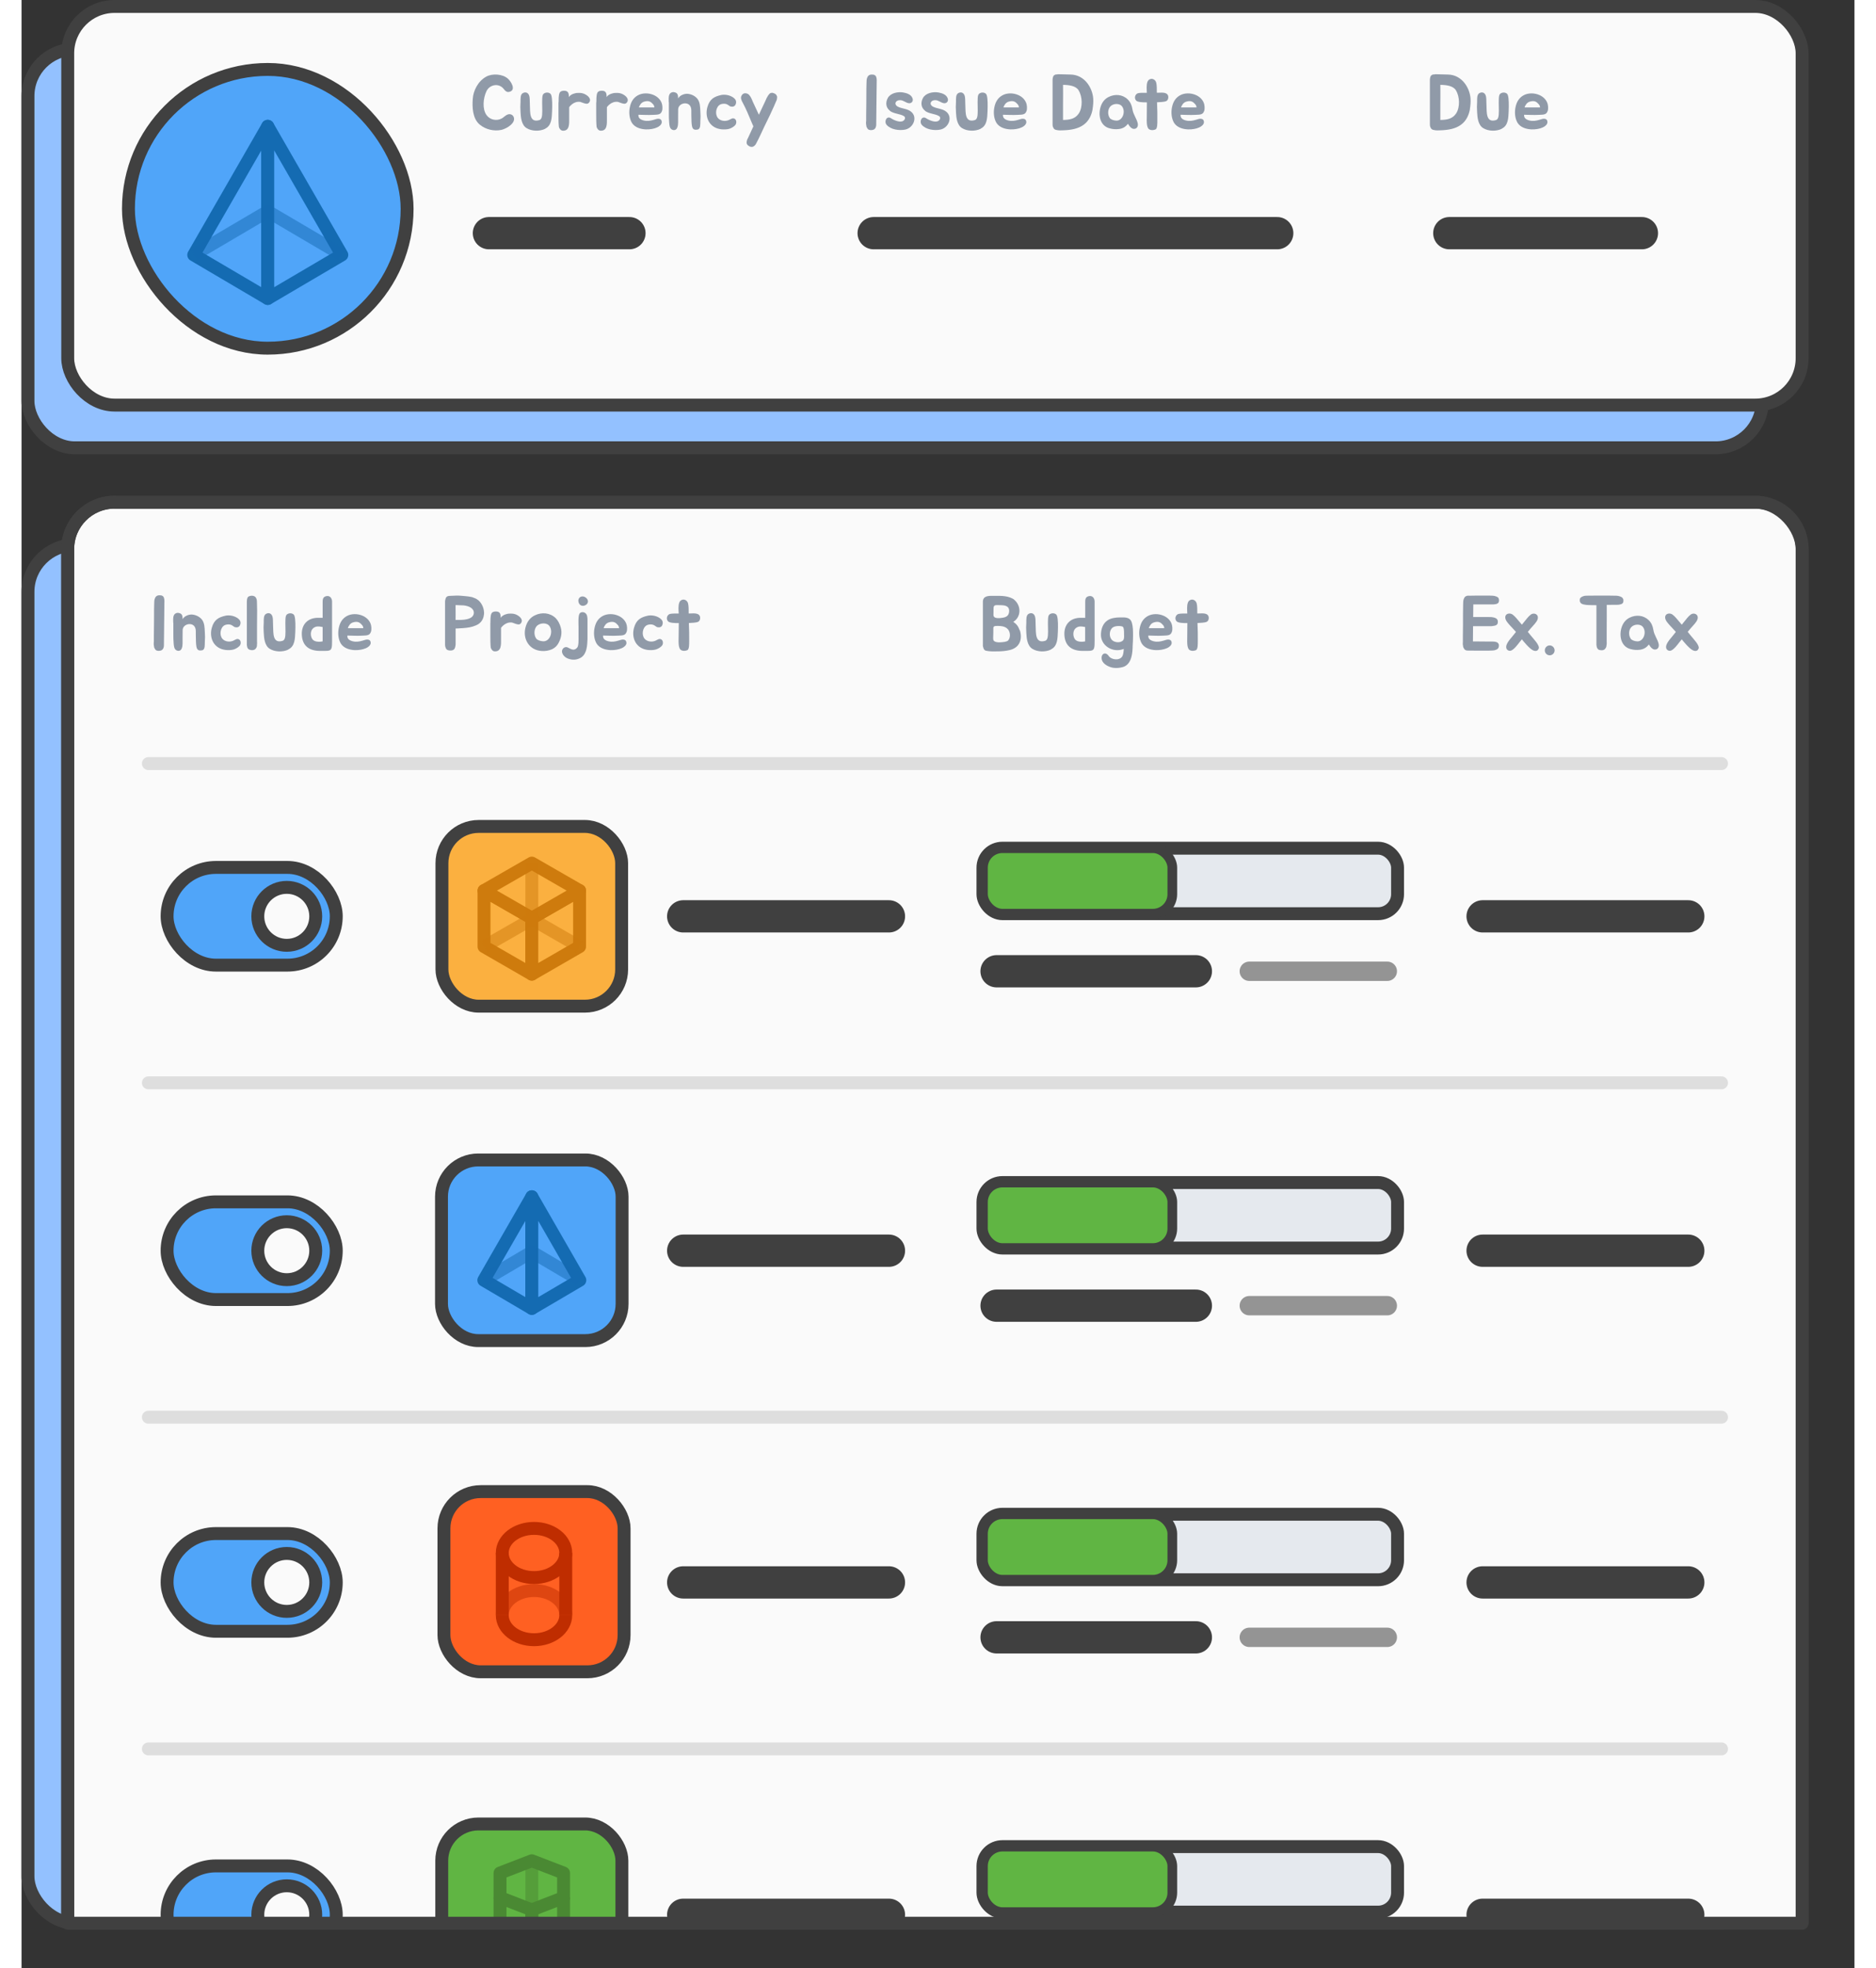 <svg xmlns="http://www.w3.org/2000/svg" xmlns:xlink="http://www.w3.org/1999/xlink" id="Layer_2" data-name="Layer 2" viewBox="0 0 284.086 305" width="284.086" height="298">
  <rect x="0" y="0" width="284.086" height="305" fill="#333333" stroke="none"/>
  <defs>
    <style>
      .cls-1 {
        opacity: .55;
        stroke-width: 3px;
      }

      .cls-1, .cls-2, .cls-3, .cls-4, .cls-5, .cls-6, .cls-7, .cls-8, .cls-9, .cls-10 {
        fill: none;
      }

      .cls-1, .cls-2, .cls-3, .cls-4, .cls-6, .cls-11, .cls-7, .cls-12, .cls-13, .cls-14, .cls-15, .cls-16, .cls-17, .cls-18, .cls-19, .cls-8, .cls-9, .cls-10 {
        stroke-linejoin: round;
      }

      .cls-1, .cls-6, .cls-20, .cls-21, .cls-11, .cls-22, .cls-7, .cls-13, .cls-15, .cls-16, .cls-19, .cls-8 {
        stroke: #404040;
      }

      .cls-1, .cls-6, .cls-7 {
        stroke-linecap: round;
      }

      .cls-2, .cls-3, .cls-4, .cls-20, .cls-21, .cls-22, .cls-7, .cls-12, .cls-13, .cls-14, .cls-15, .cls-16, .cls-17, .cls-18, .cls-19, .cls-8, .cls-9, .cls-10 {
        stroke-width: 2px;
      }

      .cls-2, .cls-3, .cls-4, .cls-12 {
        opacity: .5;
      }

      .cls-2, .cls-18 {
        stroke: #ce7b0d;
      }

      .cls-3, .cls-9 {
        stroke: #4a8933;
      }

      .cls-4, .cls-14 {
        stroke: #146bb2;
      }

      .cls-23 {
        clip-path: url(#clippath);
      }

      .cls-5, .cls-24, .cls-25 {
        stroke-width: 0px;
      }

      .cls-6 {
        stroke-width: 5px;
      }

      .cls-20, .cls-21, .cls-22 {
        stroke-miterlimit: 10;
      }

      .cls-20, .cls-18 {
        fill: #fbb040;
      }

      .cls-21 {
        fill: #e5e9ee;
      }

      .cls-11 {
        stroke-width: 1.5px;
      }

      .cls-11, .cls-15 {
        fill: #60b543;
      }

      .cls-22 {
        fill: #93c1ff;
      }

      .cls-7 {
        opacity: .15;
      }

      .cls-12, .cls-17, .cls-19, .cls-25 {
        fill: #ff6022;
      }

      .cls-12, .cls-17, .cls-10 {
        stroke: #bf2d00;
      }

      .cls-13, .cls-14 {
        fill: #50a5f9;
      }

      .cls-16 {
        fill: #fafafa;
      }

      .cls-24 {
        fill: #909aa8;
      }
    </style>
    <clipPath id="clippath">
      <rect class="cls-5" x="1" y="72.06" width="283.09" height="225.94" rx="7.26" ry="7.26"/>
    </clipPath>
  </defs>
  <g id="Layer_1-2" data-name="Layer 1">
    <g>
      <rect class="cls-22" x="1" y="84.44" width="268.81" height="213.56" rx="7.26" ry="7.26"/>
      <rect class="cls-22" x="1" y="7.62" width="268.81" height="61.77" rx="7.26" ry="7.26"/>
      <g>
        <rect class="cls-16" x="7.16" y="1" width="268.81" height="61.77" rx="7.26" ry="7.26"/>
        <line class="cls-6" x1="72.44" y1="36.13" x2="94.22" y2="36.13"/>
        <line class="cls-6" x1="132.07" y1="36.13" x2="194.62" y2="36.13"/>
        <line class="cls-6" x1="221.29" y1="36.13" x2="251.14" y2="36.13"/>
        <g>
          <rect class="cls-13" x="16.57" y="10.76" width="43.19" height="43.19" rx="21.59" ry="21.59"/>
          <g>
            <polygon class="cls-14" points="38.16 19.57 38.16 46.25 26.69 39.5 38.16 19.57"/>
            <polygon class="cls-14" points="38.16 19.57 38.16 46.25 49.64 39.5 38.16 19.57"/>
            <polyline class="cls-4" points="26.69 39.5 38.16 32.75 49.64 39.5"/>
          </g>
        </g>
        <g>
          <path class="cls-24" d="M74.34,20.13c-1.06.23-2.39-.04-3.32-.82-1.12-.92-1.19-2.72-1.08-4.03.08-1.18.77-2.67,2.06-3.39.98-.56,2.6-.42,3.39.31.5.44,1.3,1.76.23,2.03-.44.12-.7-.2-.92-.49-.78-.92-2.17-.62-2.65.41-.5,1.08-.66,2.71.01,3.67.53.75,1.56.98,2.38.53.26-.13.59-.52.96-.62.29-.1.7.01.86.36.43.91-.97,1.82-1.92,2.05Z"/>
          <path class="cls-24" d="M81.16,19.96c-.9.43-2.11.37-2.88-.11-.78-.47-.9-1.62-.94-2.46-.04-.55-.04-1.09,0-1.63.01-.42-.06-1.12.37-1.34.48-.25.95-.02,1.03.67.05.37.02.85.05,1.22.05,1.09-.1,2.76,1.46,2.3.36-.11.46-.54.46-1.42,0-.76-.07-1.99.06-2.41.16-.56,1.15-.6,1.33-.04.18.52.16,1.65.13,2.48-.05,1.04-.05,2.24-1.08,2.72Z"/>
          <path class="cls-24" d="M83.24,15.85c0-.38-.01-1.06.14-1.43.12-.29.43-.37.74-.36.67.01.71.48.72.98.28-.5,1.13-.63,1.2-.63.4-.02.7-.04,1.09.1.5.19,1.21.71.91,1.27-.22.39-.5.31-.82.23-.17-.04-.46-.18-.62-.22-1.07-.16-1.72.82-1.72.82v1.73c.01.86.06,1.98-1.01,1.91-.29-.01-.54-.35-.59-.6-.05-.48-.07-1.4-.06-2.04v-1.75Z"/>
          <path class="cls-24" d="M89.09,15.85c0-.38-.01-1.06.14-1.43.12-.29.43-.37.74-.36.67.01.71.48.72.98.28-.5,1.13-.63,1.2-.63.4-.02.7-.04,1.09.1.5.19,1.21.71.91,1.27-.22.39-.5.31-.82.23-.17-.04-.46-.18-.62-.22-1.07-.16-1.72.82-1.72.82v1.73c.01.86.06,1.98-1.01,1.91-.29-.01-.54-.35-.59-.6-.05-.48-.07-1.4-.06-2.04v-1.75Z"/>
          <path class="cls-24" d="M99.23,18.92c0,.4-.43.7-.74.83-.46.21-1.09.32-1.73.3-.86-.04-1.73-.32-2.17-1.03-.41-.7-.47-1.64-.31-2.4.18-.92.62-1.49,1.21-1.83.71-.41,1.69-.42,2.5-.06.54.24,1,.65,1.22,1.22.12.29.18.89.06,1.23-.2.58-.54.59-1.42.62-.77.04-1.31,0-2.23-.02-.1.65.61.9,1.2.95.54.04,1.02-.12,1.55-.28.37-.11.86-.07.86.47ZM97.37,15.74c-.25-.11-.55-.08-.8-.01-.25.06-.42.17-.59.36-.05.05-.38.56-.25.56h2.35c-.01-.23-.07-.36-.23-.53-.14-.17-.3-.3-.48-.38Z"/>
          <path class="cls-24" d="M100.31,15.81c0-.37-.05-.82.1-1.15.13-.3.47-.44.76-.37.59.1.58.53.6.96.31-.56,1.04-.71,1.31-.72.61,0,1.26.28,1.66.76.44.56.43,1.27.47,1.97.04.5.04,1.02,0,1.52-.02.41.06,1.2-.41,1.29-.67.14-.82-.16-.9-.6-.07-.36-.07-.96-.08-1.33,0-.3-.02-.7-.01-1.02,0-.74-.42-1.16-1.09-1.1-.52.06-.96.43-.95.97.01.41-.02.67-.01,1.19,0,.53.04,1.18-.11,1.55-.12.38-.46.55-.86.34-.35-.2-.38-.7-.41-1.04-.05-.53-.05-.95-.05-1.48v-1.73Z"/>
          <path class="cls-24" d="M110.67,16.2c-.14.29-.42.38-.74.31-.3-.07-.4-.35-.86-.42-.24-.04-.55,0-.77.1-.7.36-.86,1.54-.35,2.12.19.23.54.38.83.41.28.04.55-.01.8-.1.19-.08.46-.26.67-.29.56-.01.66.7.38,1.04-.19.24-.6.48-.91.58-.38.12-.9.13-1.31.08-.19-.03-.41-.08-.6-.14-1.42-.5-1.88-1.98-1.51-3.29.35-1.26,1.07-1.64,2.15-1.88.56-.11,1.24.01,1.73.31.18.1.36.26.48.44.12.22.13.49.01.72Z"/>
          <path class="cls-24" d="M117.1,15.11c0,.17-.02.32-.1.48-.06.16-.24.56-.31.71l-.02.06c-.22.49-.42.94-.67,1.46-.25.52-.49.99-.71,1.46-.06.12-.11.25-.18.37l-.58,1.24c-.2.42-.38.81-.6,1.21-.05.08-.08.14-.12.23-.11.19-.35.42-.59.43-.2.01-.4-.05-.56-.19-.11-.06-.18-.14-.23-.24-.04-.08-.05-.18-.05-.28.01-.1.02-.18.04-.26.04-.08.05-.17.07-.21.02-.06.04-.1.06-.1l.88-1.9c-.08-.18-.17-.37-.23-.52-.42-1.01-.92-2.23-1.44-3.18-.18-.32-.38-.73-.14-1.1.26-.49.9-.37,1.16-.06.26.29.41.66.55,1.02.3.64.64,1.37.95,2.04l.62-1.32c.12-.25.23-.49.34-.72.13-.28.24-.58.4-.81.02-.06.07-.11.1-.17.07-.1.12-.16.19-.23.07-.06.13-.11.2-.12.11-.04.22-.04.31-.02.08.02.18.06.29.11.12.05.22.14.28.25.07.11.11.23.1.36Z"/>
        </g>
        <g>
          <path class="cls-24" d="M130.91,18.82v-.95s.02-1.76.02-1.76c.01-.5.01-1.06.01-1.63s0-.97.02-1.52v-.05c.01-.16.02-.34.02-.5.01-.16.06-.31.13-.47.06-.12.13-.21.25-.29.12-.06.25-.1.37-.1s.23.01.32.02.19.06.28.14c.06.05.1.11.13.19.02.1.06.18.07.28.01.11.02.2.02.3,0,.11-.01.19-.01.29v.2l-.07,6.22v.12s-.01.12-.02.22c-.02.08-.05.17-.08.26-.05.08-.1.16-.18.22-.07.07-.18.11-.31.13-.22.05-.43.02-.61-.06-.08-.06-.16-.13-.2-.24-.02-.02-.04-.05-.04-.07-.01-.02-.04-.05-.05-.07-.02-.08-.05-.17-.05-.26-.01-.07-.02-.16-.04-.24-.01-.07-.01-.13,0-.2v-.18Z"/>
          <path class="cls-24" d="M134.61,17.18c-.65-.49-.74-1.28-.34-2.01.44-.77,1.56-.98,2.39-.84.55.1,1.25.31,1.45.95.13.42-.19.78-.62.71-.47-.08-.82-.47-1.31-.47-.72-.03-1.03.65-.36,1.01.62.32,1.49.31,2.04.77,1.07.85.38,2.51-.9,2.78-.92.19-2.23.01-2.88-.73-.44-.53.01-1.45.65-1.04.53.35,1.45.72,1.92.42.35-.23.35-.58.12-.73-.61-.38-1.56-.36-2.16-.8Z"/>
          <path class="cls-24" d="M140.06,17.18c-.65-.49-.74-1.28-.34-2.01.44-.77,1.56-.98,2.39-.84.55.1,1.25.31,1.45.95.13.42-.19.78-.62.71-.47-.08-.82-.47-1.31-.47-.72-.03-1.03.65-.36,1.01.62.32,1.49.31,2.04.77,1.07.85.38,2.51-.9,2.78-.92.19-2.23.01-2.88-.73-.44-.53.01-1.45.65-1.04.53.35,1.45.72,1.92.42.35-.23.35-.58.12-.73-.61-.38-1.56-.36-2.16-.8Z"/>
          <path class="cls-24" d="M148.65,19.96c-.9.43-2.11.37-2.88-.11-.78-.47-.9-1.62-.94-2.46-.04-.55-.04-1.09,0-1.63.01-.42-.06-1.12.37-1.34.48-.25.95-.02,1.03.67.05.37.02.85.05,1.22.05,1.09-.1,2.76,1.46,2.3.36-.11.46-.54.46-1.42,0-.76-.07-1.99.06-2.41.16-.56,1.15-.6,1.33-.04.18.52.16,1.65.13,2.48-.05,1.04-.05,2.24-1.08,2.72Z"/>
          <path class="cls-24" d="M155.73,18.92c0,.4-.43.7-.74.83-.46.21-1.09.32-1.73.3-.86-.04-1.73-.32-2.17-1.03-.41-.7-.47-1.64-.31-2.4.18-.92.62-1.49,1.21-1.83.71-.41,1.69-.42,2.5-.06.54.24,1,.65,1.22,1.22.12.29.18.89.06,1.23-.2.58-.54.59-1.42.62-.77.04-1.31,0-2.23-.02-.1.65.61.9,1.2.95.54.04,1.02-.12,1.55-.28.37-.11.86-.07.86.47ZM153.87,15.74c-.25-.11-.55-.08-.8-.01-.25.06-.42.17-.59.36-.05.05-.38.56-.25.56h2.35c-.01-.23-.07-.36-.23-.53-.14-.17-.3-.3-.48-.38Z"/>
          <path class="cls-24" d="M166.01,16.9c-.16.91-.56,1.83-1.39,2.43-.86.64-2.03.82-3.12.86-.36.02-.76.04-1.1-.05-.13-.02-.24-.06-.32-.13-.07-.05-.12-.13-.16-.22-.05-.08-.07-.17-.1-.26-.01-.08-.02-.16-.02-.22v-6.85c0-.11,0-.2.02-.3.01-.11.04-.2.07-.28.04-.1.07-.16.13-.2.1-.08.19-.12.28-.14.1-.02.2.02.32-.04l2,.05c2.11.05,3.35,2,3.48,3.71.04.53-.01,1.1-.1,1.63ZM163.84,14c-.43-.71-1.49-.84-2.42-.85.01.46.01.88.01,1.36-.01.58-.01,1.13-.01,1.63v2.45c.98-.03,1.86-.12,2.46-1.03.61-.97.55-2.59-.04-3.55Z"/>
          <path class="cls-24" d="M171.46,15.42c.42.42.62.91.72,1.51.12.82.64,1.4.82,2.18.08.37-.05.78-.46.85-.49.1-.84-.43-1.06-.78-.37.48-.78.73-1.38.81-.52.06-.95.04-1.48-.11-1.37-.36-1.76-1.86-1.42-3.17.23-.86.7-1.39,1.28-1.68.97-.49,2.15-.42,2.96.37ZM168.65,18.27c.16.23.59.4,1.01.42.96.06,1.48-1.31.96-2.13-.37-.61-1.37-.55-1.82-.11-.46.43-.5,1.31-.14,1.82Z"/>
          <path class="cls-24" d="M177.43,15.67c-.28.12-1.04.17-1.44.18.04.96.07,2.06.05,2.76,0,.49.02,1.33-.3,1.45-.49.2-.95.08-1.12-.17-.26-.41-.23-1.18-.22-1.6.01-.67.02-1.57.02-2.43h-.18c-.38,0-1.27-.01-1.5-.29-.36-.42-.1-1.02.31-1.13.29-.07.89-.07,1.36-.06-.01-.16-.01-.31-.02-.46-.02-.4-.04-1.26.32-1.54.48-.38,1.03-.04,1.15.41.11.37.1,1.12.1,1.58h.12c.47.01,1.37-.16,1.61.42.12.3.01.76-.26.86Z"/>
          <path class="cls-24" d="M183.26,18.92c0,.4-.43.7-.74.83-.46.21-1.09.32-1.73.3-.86-.04-1.73-.32-2.17-1.03-.41-.7-.47-1.64-.31-2.4.18-.92.62-1.49,1.21-1.83.71-.41,1.69-.42,2.5-.06.54.24,1,.65,1.22,1.22.12.29.18.89.06,1.23-.2.58-.54.59-1.42.62-.77.04-1.31,0-2.23-.02-.1.65.61.9,1.2.95.54.04,1.02-.12,1.55-.28.37-.11.86-.07.86.47ZM181.4,15.74c-.25-.11-.55-.08-.8-.01-.25.06-.42.17-.59.36-.05.05-.38.56-.25.56h2.35c-.01-.23-.07-.36-.23-.53-.14-.17-.3-.3-.48-.38Z"/>
        </g>
        <g>
          <path class="cls-24" d="M224.49,16.9c-.16.91-.56,1.83-1.39,2.43-.86.64-2.03.82-3.12.86-.36.02-.76.04-1.1-.05-.13-.02-.24-.06-.32-.13-.07-.05-.12-.13-.16-.22-.05-.08-.07-.17-.1-.26-.01-.08-.02-.16-.02-.22v-6.85c0-.11,0-.2.02-.3.01-.11.04-.2.07-.28.04-.1.07-.16.13-.2.1-.08.19-.12.28-.14.1-.02.2.02.32-.04l2,.05c2.11.05,3.35,2,3.48,3.71.04.53-.01,1.1-.1,1.63ZM222.32,14c-.43-.71-1.49-.84-2.42-.85.01.46.01.88.01,1.36-.01.58-.01,1.13-.01,1.63v2.45c.98-.03,1.86-.12,2.46-1.03.61-.97.55-2.59-.04-3.55Z"/>
          <path class="cls-24" d="M229.42,19.96c-.9.43-2.11.37-2.88-.11-.78-.47-.9-1.62-.94-2.46-.04-.55-.04-1.09,0-1.63.01-.42-.06-1.12.37-1.34.48-.25.95-.02,1.03.67.05.37.02.85.05,1.22.05,1.09-.1,2.76,1.46,2.3.36-.11.46-.54.46-1.42,0-.76-.07-1.99.06-2.41.16-.56,1.15-.6,1.33-.04.18.52.16,1.65.13,2.48-.05,1.04-.05,2.24-1.08,2.72Z"/>
          <path class="cls-24" d="M236.5,18.92c0,.4-.43.7-.74.83-.46.21-1.09.32-1.73.3-.86-.04-1.73-.32-2.17-1.03-.41-.7-.47-1.64-.31-2.4.18-.92.62-1.49,1.21-1.83.71-.41,1.69-.42,2.5-.06.54.24,1,.65,1.22,1.22.12.29.18.89.06,1.23-.2.58-.54.59-1.42.62-.77.04-1.31,0-2.23-.02-.1.65.61.9,1.2.95.54.04,1.02-.12,1.55-.28.37-.11.86-.07.86.47ZM234.64,15.74c-.25-.11-.55-.08-.8-.01-.25.06-.42.17-.59.36-.05.05-.38.56-.25.56h2.35c-.01-.23-.07-.36-.23-.53-.14-.17-.3-.3-.48-.38Z"/>
        </g>
      </g>
      <g class="cls-23">
        <g>
          <rect class="cls-16" x="7.16" y="77.82" width="268.81" height="290.41" rx="7.26" ry="7.26"/>
          <g>
            <path class="cls-24" d="M20.51,99.51v-.95s.02-1.76.02-1.76c.01-.5.01-1.06.01-1.63s0-.97.02-1.52v-.05c.01-.16.02-.33.02-.5.01-.16.06-.31.13-.47.06-.12.13-.2.25-.29.12-.06.25-.1.37-.1s.23.01.32.02c.1.01.19.06.28.14.06.05.1.11.13.19.02.1.06.18.07.28.01.11.02.2.02.3,0,.11-.01.19-.01.29v.2l-.07,6.22v.12s-.01.12-.02.22c-.02.08-.05.17-.08.26-.05.08-.1.16-.18.22-.07.07-.18.11-.31.13-.22.05-.43.02-.61-.06-.08-.06-.16-.13-.2-.24-.02-.02-.04-.05-.04-.07-.01-.02-.04-.05-.05-.07-.02-.08-.05-.17-.05-.26-.01-.07-.02-.16-.04-.24-.01-.07-.01-.13,0-.2v-.18Z"/>
            <path class="cls-24" d="M23.51,96.5c0-.37-.05-.82.1-1.15.13-.3.47-.44.76-.37.59.1.58.53.6.96.31-.56,1.04-.71,1.31-.72.61,0,1.26.28,1.66.76.44.56.43,1.27.47,1.97.04.5.04,1.02,0,1.52-.02.41.06,1.2-.41,1.29-.67.14-.82-.16-.9-.6-.07-.36-.07-.96-.08-1.33,0-.3-.02-.7-.01-1.02,0-.74-.42-1.16-1.09-1.1-.52.06-.96.43-.95.97.01.41-.02.67-.01,1.19,0,.53.04,1.18-.11,1.55-.12.38-.46.55-.86.34-.35-.2-.38-.7-.41-1.04-.05-.53-.05-.95-.05-1.48v-1.73Z"/>
            <path class="cls-24" d="M33.86,96.88c-.14.29-.42.38-.74.31-.3-.07-.4-.35-.86-.42-.24-.04-.55,0-.77.1-.7.36-.86,1.54-.35,2.12.19.23.54.38.83.41.28.04.55-.01.8-.1.19-.08.46-.26.67-.29.56-.01.66.7.38,1.04-.19.24-.6.48-.91.58-.38.12-.9.13-1.31.08-.19-.02-.41-.08-.6-.14-1.42-.5-1.88-1.98-1.51-3.29.35-1.26,1.07-1.64,2.15-1.88.56-.11,1.24.01,1.73.31.18.1.36.26.48.44.12.22.13.49.01.72Z"/>
            <path class="cls-24" d="M36.5,100.05l-.07.25s-.02.05-.04.06l-.04.07c-.05.1-.13.17-.22.22-.19.1-.4.12-.61.07-.13-.01-.25-.06-.32-.12-.07-.05-.13-.11-.17-.2-.04-.08-.06-.17-.07-.24-.02-.08-.04-.16-.04-.22v-6.72c0-.11.01-.19.02-.28.01-.11.04-.18.07-.28.02-.07.07-.14.13-.19.08-.06.18-.11.28-.12.11-.04.2-.04.32-.04s.25.04.38.1c.11.06.19.16.24.26.07.14.12.3.12.44.01.16.02.56.02.72v.05c.02.52.02.96.01,1.51,0,.54-.01,1.04-.01,1.54v2.52c0,.06.01.12.01.18,0,.07,0,.12-.01.18-.01.08-.02.16-.02.23Z"/>
            <path class="cls-24" d="M41.36,100.65c-.9.43-2.11.37-2.88-.11-.78-.47-.9-1.62-.94-2.46-.04-.55-.04-1.09,0-1.63.01-.42-.06-1.12.37-1.34.48-.25.95-.02,1.03.67.05.37.02.85.05,1.22.05,1.09-.1,2.76,1.46,2.3.36-.11.46-.54.46-1.42,0-.76-.07-1.99.06-2.41.16-.56,1.15-.6,1.33-.04.18.52.16,1.66.13,2.48-.05,1.04-.05,2.24-1.08,2.72Z"/>
            <path class="cls-24" d="M48.13,93.24c.01.8,0,1.19,0,1.52v3.68c0,2.59.13,2.42-1.85,2.42-1.71,0-2.78-.79-2.84-2.55-.05-1.54.91-2.6,2.57-2.58h.66v-2.15c.01-.5-.08-1.03.5-1.19.6-.17.96.28.96.84ZM46,99.44c.35.02.67-.06.67-.06v-2.22c-.55-.1-.98-.19-1.44.16-.49.38-.49,1.26-.14,1.74.17.23.48.36.91.38Z"/>
            <path class="cls-24" d="M54.12,99.61c0,.4-.43.7-.74.83-.46.2-1.09.32-1.73.3-.86-.04-1.73-.32-2.17-1.03-.41-.7-.47-1.64-.31-2.4.18-.92.62-1.49,1.21-1.83.71-.41,1.69-.42,2.5-.06.54.24,1,.65,1.22,1.22.12.29.18.89.06,1.24-.2.58-.54.59-1.42.62-.77.04-1.31,0-2.23-.02-.1.65.61.9,1.2.95.54.04,1.02-.12,1.55-.28.37-.11.86-.07.86.47ZM52.26,96.43c-.25-.11-.55-.08-.8-.01-.25.06-.42.17-.59.36-.05.05-.38.56-.25.56h2.35c-.01-.23-.07-.36-.23-.53-.14-.17-.3-.3-.48-.38Z"/>
          </g>
          <g>
            <path class="cls-24" d="M71.67,95.2c-.06.73-.46,1.4-1.26,1.71-.64.28-1.24.36-1.98.42-.34.02-.53.04-.83.05-.06,0-.26,0-.32.01v2.48c-.05.3-.06.66-.37.84-.17.1-.47.11-.67.07-.22-.04-.37-.11-.47-.32-.06-.14-.13-.31-.13-.59v-6.63c0-.11.02-.2.04-.3.03-.08.05-.18.07-.26.04-.07.07-.14.13-.19.07-.07.23-.16.56-.16h.03c.49-.02,1.19-.07,1.58-.02.22.02.41.04.59.05.19.01.38.04.58.06.16.02.29.05.43.07.13.02.29.06.42.13.16.05.3.11.42.18.12.07.24.16.35.24.6.56.9,1.39.84,2.16ZM68.55,93.81c-.18-.01-.76-.02-.94-.04-.07-.01-.19-.01-.34-.01.01.49.01.92.01,1.45-.01.29-.01.58-.01.85h.74c.77-.02,2-.14,2.09-1.04.05-.78-.78-1.12-1.56-1.21Z"/>
            <path class="cls-24" d="M72.67,96.54c0-.38-.01-1.05.14-1.43.12-.29.43-.37.74-.36.67.01.71.48.72.98.28-.5,1.13-.64,1.2-.64.4-.02.7-.04,1.09.1.5.19,1.21.71.91,1.27-.21.4-.5.31-.81.23-.17-.04-.46-.18-.62-.22-1.07-.16-1.72.82-1.72.82v1.73c.01.86.06,1.98-1.01,1.91-.29-.01-.54-.35-.59-.6-.05-.48-.07-1.4-.06-2.04v-1.75Z"/>
            <path class="cls-24" d="M82.79,95.78c.36.36.65.94.78,1.43.26.88.04,1.81-.43,2.58-.21.35-.56.65-.94.82-.48.21-1.07.31-1.59.26-1.91-.11-2.97-1.85-2.5-3.65.25-.95.77-1.54,1.43-1.86,1.07-.53,2.35-.44,3.25.42ZM79.76,98.93c.15.24.63.42,1.08.44,1.03.06,1.58-1.4,1.03-2.29-.39-.65-1.46-.59-1.97-.12-.47.46-.54,1.4-.14,1.97Z"/>
            <path class="cls-24" d="M87.72,98.99c-.04.95-.07,2.28-.97,2.88-.52.33-1.15.44-1.73.28-.35-.08-.7-.24-.92-.49-.29-.3-.48-.77-.19-1.14.19-.24.5-.32.77-.18.5.25.97.59,1.45,0,.23-.29.2-1.18.2-1.69,0-.72.01-.9,0-1.56-.01-.37-.08-1.71.17-2.03.21-.26.59-.26.85-.08.35.23.36.7.37,1.07,0,.38.01,2.35,0,2.95ZM86.31,93.23c-.11-.67.55-1.05,1.12-.65.54.38.47,1.05-.19,1.26-.48.14-.85-.16-.92-.61Z"/>
            <path class="cls-24" d="M93.76,99.61c0,.4-.43.7-.74.83-.46.2-1.09.32-1.73.3-.86-.04-1.73-.32-2.17-1.03-.41-.7-.47-1.64-.31-2.4.18-.92.62-1.49,1.21-1.83.71-.41,1.69-.42,2.49-.06.54.24,1,.65,1.22,1.22.12.29.18.89.06,1.24-.2.58-.54.59-1.42.62-.77.04-1.31,0-2.23-.02-.1.65.61.9,1.2.95.54.04,1.02-.12,1.55-.28.37-.11.86-.07.86.47ZM91.9,96.43c-.25-.11-.55-.08-.8-.01-.25.06-.42.17-.59.36-.05.05-.38.56-.25.56h2.35c-.01-.23-.07-.36-.23-.53-.14-.17-.3-.3-.48-.38Z"/>
            <path class="cls-24" d="M99.31,96.88c-.14.29-.42.38-.74.31-.3-.07-.4-.35-.87-.42-.24-.04-.55,0-.77.1-.7.36-.86,1.54-.35,2.12.19.23.54.38.83.41.28.04.55-.01.8-.1.19-.08.46-.26.67-.29.56-.01.66.7.38,1.04-.19.24-.6.48-.91.58-.38.12-.9.13-1.31.08-.19-.02-.41-.08-.6-.14-1.42-.5-1.88-1.98-1.51-3.29.35-1.26,1.07-1.64,2.15-1.88.56-.11,1.24.01,1.73.31.18.1.36.26.48.44.12.21.13.49.01.72Z"/>
            <path class="cls-24" d="M104.87,96.36c-.28.12-1.04.17-1.44.18.04.96.07,2.06.05,2.76,0,.49.02,1.33-.3,1.45-.49.2-.95.08-1.12-.17-.26-.41-.23-1.17-.22-1.59.01-.67.03-1.57.03-2.44h-.18c-.38,0-1.27-.01-1.5-.29-.36-.42-.1-1.02.31-1.13.29-.07.89-.07,1.36-.06-.01-.16-.01-.31-.03-.46-.02-.4-.04-1.26.32-1.54.48-.38,1.03-.04,1.15.41.11.37.1,1.12.1,1.58h.12c.47.01,1.37-.16,1.61.42.12.3.01.76-.26.86Z"/>
          </g>
          <g>
            <path class="cls-24" d="M154.72,97.64c.43,1.31.07,2.75-1.66,3.11-.47.11-1.16.18-1.66.18-.62.01-1.31.04-1.93-.1-.28-.08-.37-.3-.42-.55-.04-.08-.05-.16-.05-.22v-6.81c0-.9.8-.94,1.62-.92.32,0,.65-.01.98,0,.53.01,1.13.07,1.63.26.13.05.26.11.38.17.12.06.24.14.32.24,1.02.92,1.01,2.61-.22,3.36.47.3.79.7.98,1.28ZM152.93,99.22c.43-.5.32-1.49-.23-1.88-.37-.29-.88-.35-1.34-.35-.46.01-.76-.04-.74.41.02.41-.02.84-.02,1.22,0,.22-.05.53.12.7.18.17.54.23.94.21.49-.02,1.09-.08,1.28-.31ZM150.65,94.39c0,.3-.01.6-.01.89-.01.65.97.52,1.49.43.58-.1.89-.37.94-.95.06-.72-.43-.96-1.18-.98-1-.02-1.26-.13-1.24.61Z"/>
            <path class="cls-24" d="M159.55,100.65c-.9.43-2.11.37-2.88-.11-.78-.47-.9-1.62-.94-2.46-.04-.55-.04-1.09,0-1.63.01-.42-.06-1.12.37-1.34.48-.25.95-.02,1.03.67.05.37.02.85.05,1.22.05,1.09-.1,2.76,1.46,2.3.36-.11.46-.54.46-1.42,0-.76-.07-1.99.06-2.41.16-.56,1.15-.6,1.33-.04.18.52.16,1.66.13,2.48-.05,1.04-.05,2.24-1.08,2.72Z"/>
            <path class="cls-24" d="M166.32,93.24c.01.8,0,1.19,0,1.52v3.68c0,2.59.13,2.42-1.85,2.42-1.71,0-2.78-.79-2.84-2.55-.05-1.54.91-2.6,2.57-2.58h.66v-2.15c.01-.5-.08-1.03.5-1.19.6-.17.96.28.96.84ZM164.18,99.44c.35.02.67-.06.67-.06v-2.22c-.55-.1-.98-.19-1.44.16-.49.38-.49,1.26-.14,1.74.17.23.48.36.91.38Z"/>
            <path class="cls-24" d="M172.21,100.17s.02,1.22-.34,2.07c-.23.54-.6.96-1.2,1.13-.5.13-.94.17-1.44.11-.67-.1-1.61-.54-1.79-1.24-.23-.85.52-1.39,1.07-.58.38.56,1.62.76,2.08.07.16-.24.23-.74.24-1.18-1.63.68-3.65-.47-3.53-2.36.05-.8.31-1.57,1-2.05.55-.38,1.32-.47,1.97-.47.77-.01,1.55-.06,1.81.8.2.66.19,1.32.19,2.03,0,.52-.02,1.14-.06,1.66ZM170.41,99.43c.55-.19.47-.66.47-1.16,0-.41,0-1.09-.25-1.19-.46-.14-1.21-.1-1.56.19-.47.42-.53,1.28-.16,1.79.23.31.65.46,1.04.46.16,0,.31-.04.46-.08Z"/>
            <path class="cls-24" d="M178.26,99.61c0,.4-.43.7-.74.83-.46.2-1.09.32-1.73.3-.86-.04-1.73-.32-2.17-1.03-.41-.7-.47-1.64-.31-2.4.18-.92.62-1.49,1.21-1.83.71-.41,1.69-.42,2.5-.06.54.24,1,.65,1.22,1.22.12.29.18.89.06,1.24-.2.58-.54.59-1.42.62-.77.04-1.31,0-2.23-.02-.1.65.61.9,1.2.95.54.04,1.02-.12,1.55-.28.37-.11.86-.07.86.47ZM176.4,96.43c-.25-.11-.55-.08-.8-.01-.25.06-.42.17-.59.36-.05.05-.38.56-.25.56h2.35c-.01-.23-.07-.36-.23-.53-.14-.17-.3-.3-.48-.38Z"/>
            <path class="cls-24" d="M183.7,96.36c-.28.12-1.04.17-1.44.18.04.96.07,2.06.05,2.76,0,.49.02,1.33-.3,1.45-.49.2-.95.08-1.12-.17-.26-.41-.23-1.17-.22-1.59.01-.67.02-1.57.02-2.44h-.18c-.38,0-1.27-.01-1.5-.29-.36-.42-.1-1.02.31-1.13.29-.07.89-.07,1.36-.06-.01-.16-.01-.31-.02-.46-.02-.4-.04-1.26.32-1.54.48-.38,1.03-.04,1.15.41.11.37.1,1.12.1,1.58h.12c.47.01,1.37-.16,1.61.42.12.3.01.76-.26.86Z"/>
          </g>
          <g>
            <path class="cls-24" d="M225.01,93.73l-.02,1.88h.48c.65-.01,1.1-.01,1.73,0h.06c.19,0,.37.01.55.01.19.01.37.06.54.11.14.05.25.12.34.21.08.11.12.23.12.35,0,.08,0,.19-.02.28-.01.08-.06.17-.16.24-.05.06-.13.1-.23.12-.08.02-.19.05-.31.06-.11.02-.22.04-.34.04h-2.78s-.02,2.36-.02,2.36l2.39.02h.56c.12,0,.24,0,.34.01.12.02.23.04.32.06.1.04.18.08.24.13.08.08.13.16.16.25.01.07.02.17.01.26,0,.13-.04.24-.12.35-.08.1-.19.18-.33.22-.17.07-.35.11-.55.11-.18.01-.37.01-.55.02h-.07c-.62.01-1.27.01-1.94,0-.62-.01-.68-.01-1.19-.01-.17.01-.32-.01-.46-.1-.08-.05-.16-.12-.2-.23-.02-.02-.04-.06-.04-.07-.01-.03-.04-.05-.05-.07-.02-.08-.05-.17-.05-.25-.01-.07-.02-.16-.04-.24v-.19c0-.06.01-.13.01-.19v-.94l.02-1.73v-1.59c0-.58.01-.97.02-1.5v-.06c.01-.17.02-.32.02-.48.01-.17.06-.32.13-.47.06-.12.13-.23.25-.29.12-.07.23-.11.37-.11.06,0,.1,0,.14.01h0c.58-.01.61-.01,1.27-.02.64-.01,1.19-.01,1.8,0h.05c.18.01.37.01.55.02.18,0,.36.05.53.11.13.04.25.11.34.2.07.11.11.22.11.34,0,.1,0,.19-.02.26-.01.1-.06.17-.14.25-.06.04-.13.08-.23.12-.1.02-.2.04-.3.05-.12.02-.23.02-.35.02h-2.94v.05Z"/>
            <path class="cls-24" d="M235.14,100.49c-.13.42-.53.46-.91.26-.55-.26-1.49-1.43-1.68-1.67,0-.01-.01-.01-.01-.02-.11.13-.22.29-.35.43-.31.4-.84,1.13-1.32,1.32-.31.12-.67-.08-.74-.37-.18-.67.7-1.5,1.06-1.98.17-.22.31-.38.43-.54-.22-.24-.44-.5-.9-.98-.32-.36-.84-.88-.75-1.4.08-.48.72-.61,1.13-.31.41.3.78.8,1.13,1.2.11.14.22.26.31.37.08-.12.22-.25.34-.42.32-.38.64-.84,1.03-1.14.41-.31.98-.14,1.09.28.13.52-.37,1.04-.68,1.39-.37.4-.62.71-.86,1,.14.16.29.34.48.59.36.46,1.38,1.46,1.22,2Z"/>
            <path class="cls-24" d="M236.85,101.54c-.42,0-.76-.34-.76-.76s.34-.77.76-.77.76.35.76.77-.34.76-.76.76Z"/>
            <path class="cls-24" d="M248.28,92.99c0,.1-.01.2-.02.29-.02.08-.07.17-.16.25-.07.05-.17.08-.26.11-.11.04-.22.05-.35.07-.11.01-.23.01-.35.01h-.61c-.29.01-.56.01-.84.01.02.98-.01,2.18-.01,4.82v.91c0,.07,0,.12.01.18,0,.06,0,.12-.01.19-.01.07-.02.16-.04.25,0,.07-.02.14-.05.23-.04.04-.05.06-.05.07l-.04.07c-.05.1-.13.17-.23.23-.17.08-.37.11-.59.06-.13-.01-.24-.05-.31-.11-.07-.07-.12-.13-.16-.21-.05-.1-.07-.17-.08-.25-.02-.07-.04-.17-.04-.23v-6.16c-.19,0-1.37-.01-1.58-.05-.1-.01-.35-.05-.47-.08-.18-.05-.3-.12-.4-.23-.08-.1-.13-.22-.13-.35,0-.1,0-.19.02-.28.02-.08.08-.17.19-.24.06-.05.22-.13.35-.17.1-.04.23-.06.36-.07.13-.01.25-.01.4-.01.56,0,1.04,0,1.6-.01.92-.01,1.85,0,2.76.02.2.01.4.04.59.12.14.05.28.12.36.23.08.1.13.2.13.32Z"/>
            <path class="cls-24" d="M252.2,96.1c.42.42.62.91.72,1.51.12.81.64,1.4.82,2.18.08.37-.05.78-.46.85-.49.1-.84-.43-1.06-.78-.37.48-.78.73-1.38.82-.52.06-.95.04-1.48-.11-1.37-.36-1.76-1.86-1.42-3.17.23-.86.7-1.39,1.28-1.68.97-.49,2.15-.42,2.96.37ZM249.39,98.96c.16.23.59.4,1.01.42.96.06,1.48-1.31.96-2.14-.37-.61-1.37-.55-1.82-.11-.46.43-.5,1.31-.14,1.82Z"/>
            <path class="cls-24" d="M259.92,100.49c-.13.42-.53.46-.91.26-.55-.26-1.49-1.43-1.68-1.67,0-.01-.01-.01-.01-.02-.11.13-.22.29-.35.43-.31.4-.84,1.13-1.32,1.32-.31.12-.67-.08-.74-.37-.18-.67.7-1.5,1.06-1.98.17-.22.31-.38.43-.54-.22-.24-.44-.5-.9-.98-.32-.36-.84-.88-.75-1.4.08-.48.72-.61,1.13-.31.41.3.78.8,1.13,1.2.11.14.22.26.31.37.08-.12.22-.25.34-.42.32-.38.63-.84,1.03-1.14.41-.31.98-.14,1.09.28.13.52-.37,1.04-.68,1.39-.37.4-.62.71-.86,1,.14.16.29.34.48.59.36.46,1.38,1.46,1.22,2Z"/>
          </g>
          <line class="cls-7" x1="19.66" y1="167.79" x2="263.48" y2="167.79"/>
          <line class="cls-7" x1="19.66" y1="219.6" x2="263.48" y2="219.6"/>
          <line class="cls-7" x1="19.66" y1="271" x2="263.48" y2="271"/>
          <line class="cls-7" x1="19.66" y1="118.32" x2="263.48" y2="118.32"/>
          <g>
            <rect class="cls-13" x="22.56" y="134.41" width="26.22" height="15.14" rx="7.57" ry="7.57"/>
            <rect class="cls-21" x="149.01" y="131.43" width="64.26" height="10.15" rx="3.02" ry="3.02"/>
            <line class="cls-6" x1="102.55" y1="141.99" x2="134.44" y2="141.99"/>
            <line class="cls-6" x1="151.12" y1="150.5" x2="182.01" y2="150.5"/>
            <line class="cls-1" x1="190.29" y1="150.5" x2="211.68" y2="150.5"/>
            <line class="cls-6" x1="226.45" y1="141.99" x2="258.33" y2="141.99"/>
            <circle class="cls-16" cx="41.11" cy="141.99" r="4.49"/>
            <g>
              <rect class="cls-20" x="65.16" y="128.06" width="27.85" height="27.85" rx="5.69" ry="5.69"/>
              <g>
                <polygon class="cls-18" points="79.09 150.95 71.68 146.68 71.68 138 79.09 142.27 79.09 150.95"/>
                <polygon class="cls-18" points="79.09 150.95 86.49 146.68 86.49 138 79.09 142.27 79.09 150.95"/>
                <polygon class="cls-18" points="79.09 142.26 71.68 138 79.09 133.74 86.49 138 79.09 142.26"/>
                <polyline class="cls-2" points="71.68 146.68 79.09 142.43 86.49 146.69"/>
                <line class="cls-2" x1="79.09" y1="133.74" x2="79.09" y2="142.26"/>
              </g>
            </g>
            <rect class="cls-11" x="149.01" y="131.43" width="29.35" height="10.15" rx="3.02" ry="3.02"/>
          </g>
          <g>
            <rect class="cls-13" x="22.56" y="186.23" width="26.22" height="15.14" rx="7.57" ry="7.57"/>
            <rect class="cls-21" x="149.01" y="183.24" width="64.26" height="10.15" rx="3.02" ry="3.02"/>
            <line class="cls-6" x1="102.55" y1="193.8" x2="134.44" y2="193.8"/>
            <line class="cls-6" x1="151.12" y1="202.32" x2="182.01" y2="202.32"/>
            <line class="cls-1" x1="190.29" y1="202.32" x2="211.68" y2="202.32"/>
            <line class="cls-6" x1="226.45" y1="193.8" x2="258.33" y2="193.8"/>
            <g>
              <rect class="cls-13" x="65.09" y="179.74" width="27.99" height="27.99" rx="5.69" ry="5.69"/>
              <g>
                <polygon class="cls-14" points="79.09 185.44 79.09 202.74 71.65 198.37 79.09 185.44"/>
                <polygon class="cls-14" points="79.09 185.44 79.09 202.74 86.53 198.37 79.09 185.44"/>
                <polyline class="cls-4" points="71.65 198.37 79.09 193.99 86.53 198.37"/>
              </g>
            </g>
            <circle class="cls-16" cx="41.11" cy="193.8" r="4.49"/>
            <rect class="cls-11" x="149.01" y="183.24" width="29.35" height="10.15" rx="3.02" ry="3.02"/>
          </g>
          <g>
            <rect class="cls-13" x="22.56" y="237.63" width="26.22" height="15.14" rx="7.57" ry="7.57"/>
            <rect class="cls-21" x="149.01" y="234.64" width="64.26" height="10.15" rx="3.02" ry="3.02"/>
            <line class="cls-6" x1="102.55" y1="245.2" x2="134.44" y2="245.2"/>
            <line class="cls-6" x1="151.12" y1="253.71" x2="182.01" y2="253.71"/>
            <line class="cls-1" x1="190.29" y1="253.71" x2="211.68" y2="253.71"/>
            <line class="cls-6" x1="226.45" y1="245.2" x2="258.33" y2="245.2"/>
            <circle class="cls-16" cx="41.11" cy="245.2" r="4.49"/>
            <g>
              <rect class="cls-19" x="65.47" y="231.13" width="27.92" height="27.92" rx="5.69" ry="5.69"/>
              <g>
                <rect class="cls-25" x="74.51" y="240.64" width="9.84" height="9.84"/>
                <path class="cls-17" d="M84.35,240.64c0,2.1-2.2,3.81-4.92,3.81s-4.92-1.7-4.92-3.81,2.2-3.81,4.92-3.81,4.92,1.7,4.92,3.81Z"/>
                <path class="cls-17" d="M84.35,250.27c0,2.1-2.2,3.81-4.92,3.81s-4.92-1.7-4.92-3.81"/>
                <path class="cls-12" d="M74.51,250.27c0-2.1,2.2-3.81,4.92-3.81s4.92,1.7,4.92,3.81"/>
                <line class="cls-10" x1="74.51" y1="240.64" x2="74.51" y2="250.27"/>
                <line class="cls-10" x1="84.35" y1="240.64" x2="84.35" y2="250.27"/>
              </g>
            </g>
            <rect class="cls-11" x="149.01" y="234.64" width="29.35" height="10.15" rx="3.02" ry="3.02"/>
          </g>
          <g>
            <rect class="cls-13" x="22.56" y="289.13" width="26.22" height="15.14" rx="7.57" ry="7.57"/>
            <rect class="cls-21" x="149.01" y="286.14" width="64.26" height="10.15" rx="3.02" ry="3.02"/>
            <line class="cls-6" x1="102.55" y1="296.7" x2="134.44" y2="296.7"/>
            <line class="cls-6" x1="226.45" y1="296.7" x2="258.33" y2="296.7"/>
            <circle class="cls-16" cx="41.11" cy="296.7" r="4.49"/>
            <g>
              <rect class="cls-15" x="65.13" y="282.63" width="27.92" height="27.92" rx="5.69" ry="5.69"/>
              <polyline class="cls-3" points="84.01 299.86 79.09 297.96 74.16 299.86"/>
              <polyline class="cls-9" points="79.09 295.94 79.09 305.58 74.16 303.67 74.16 294.04"/>
              <line class="cls-3" x1="79.09" y1="288.33" x2="79.09" y2="295.94"/>
              <polygon class="cls-9" points="84.01 294.04 84.01 290.23 79.09 288.33 74.16 290.23 74.16 294.04 79.09 295.94 84.01 294.04"/>
              <polyline class="cls-9" points="84.01 294.04 84.01 303.67 79.09 305.58 79.09 295.94"/>
            </g>
            <rect class="cls-11" x="149.01" y="286.14" width="29.35" height="10.15" rx="3.02" ry="3.02"/>
          </g>
        </g>
      </g>
      <path class="cls-8" d="M14.42,77.82h254.3c4,0,7.26,3.25,7.26,7.26v212.93H7.16V85.07c0-4,3.25-7.26,7.26-7.26Z"/>
    </g>
  </g>
</svg>
